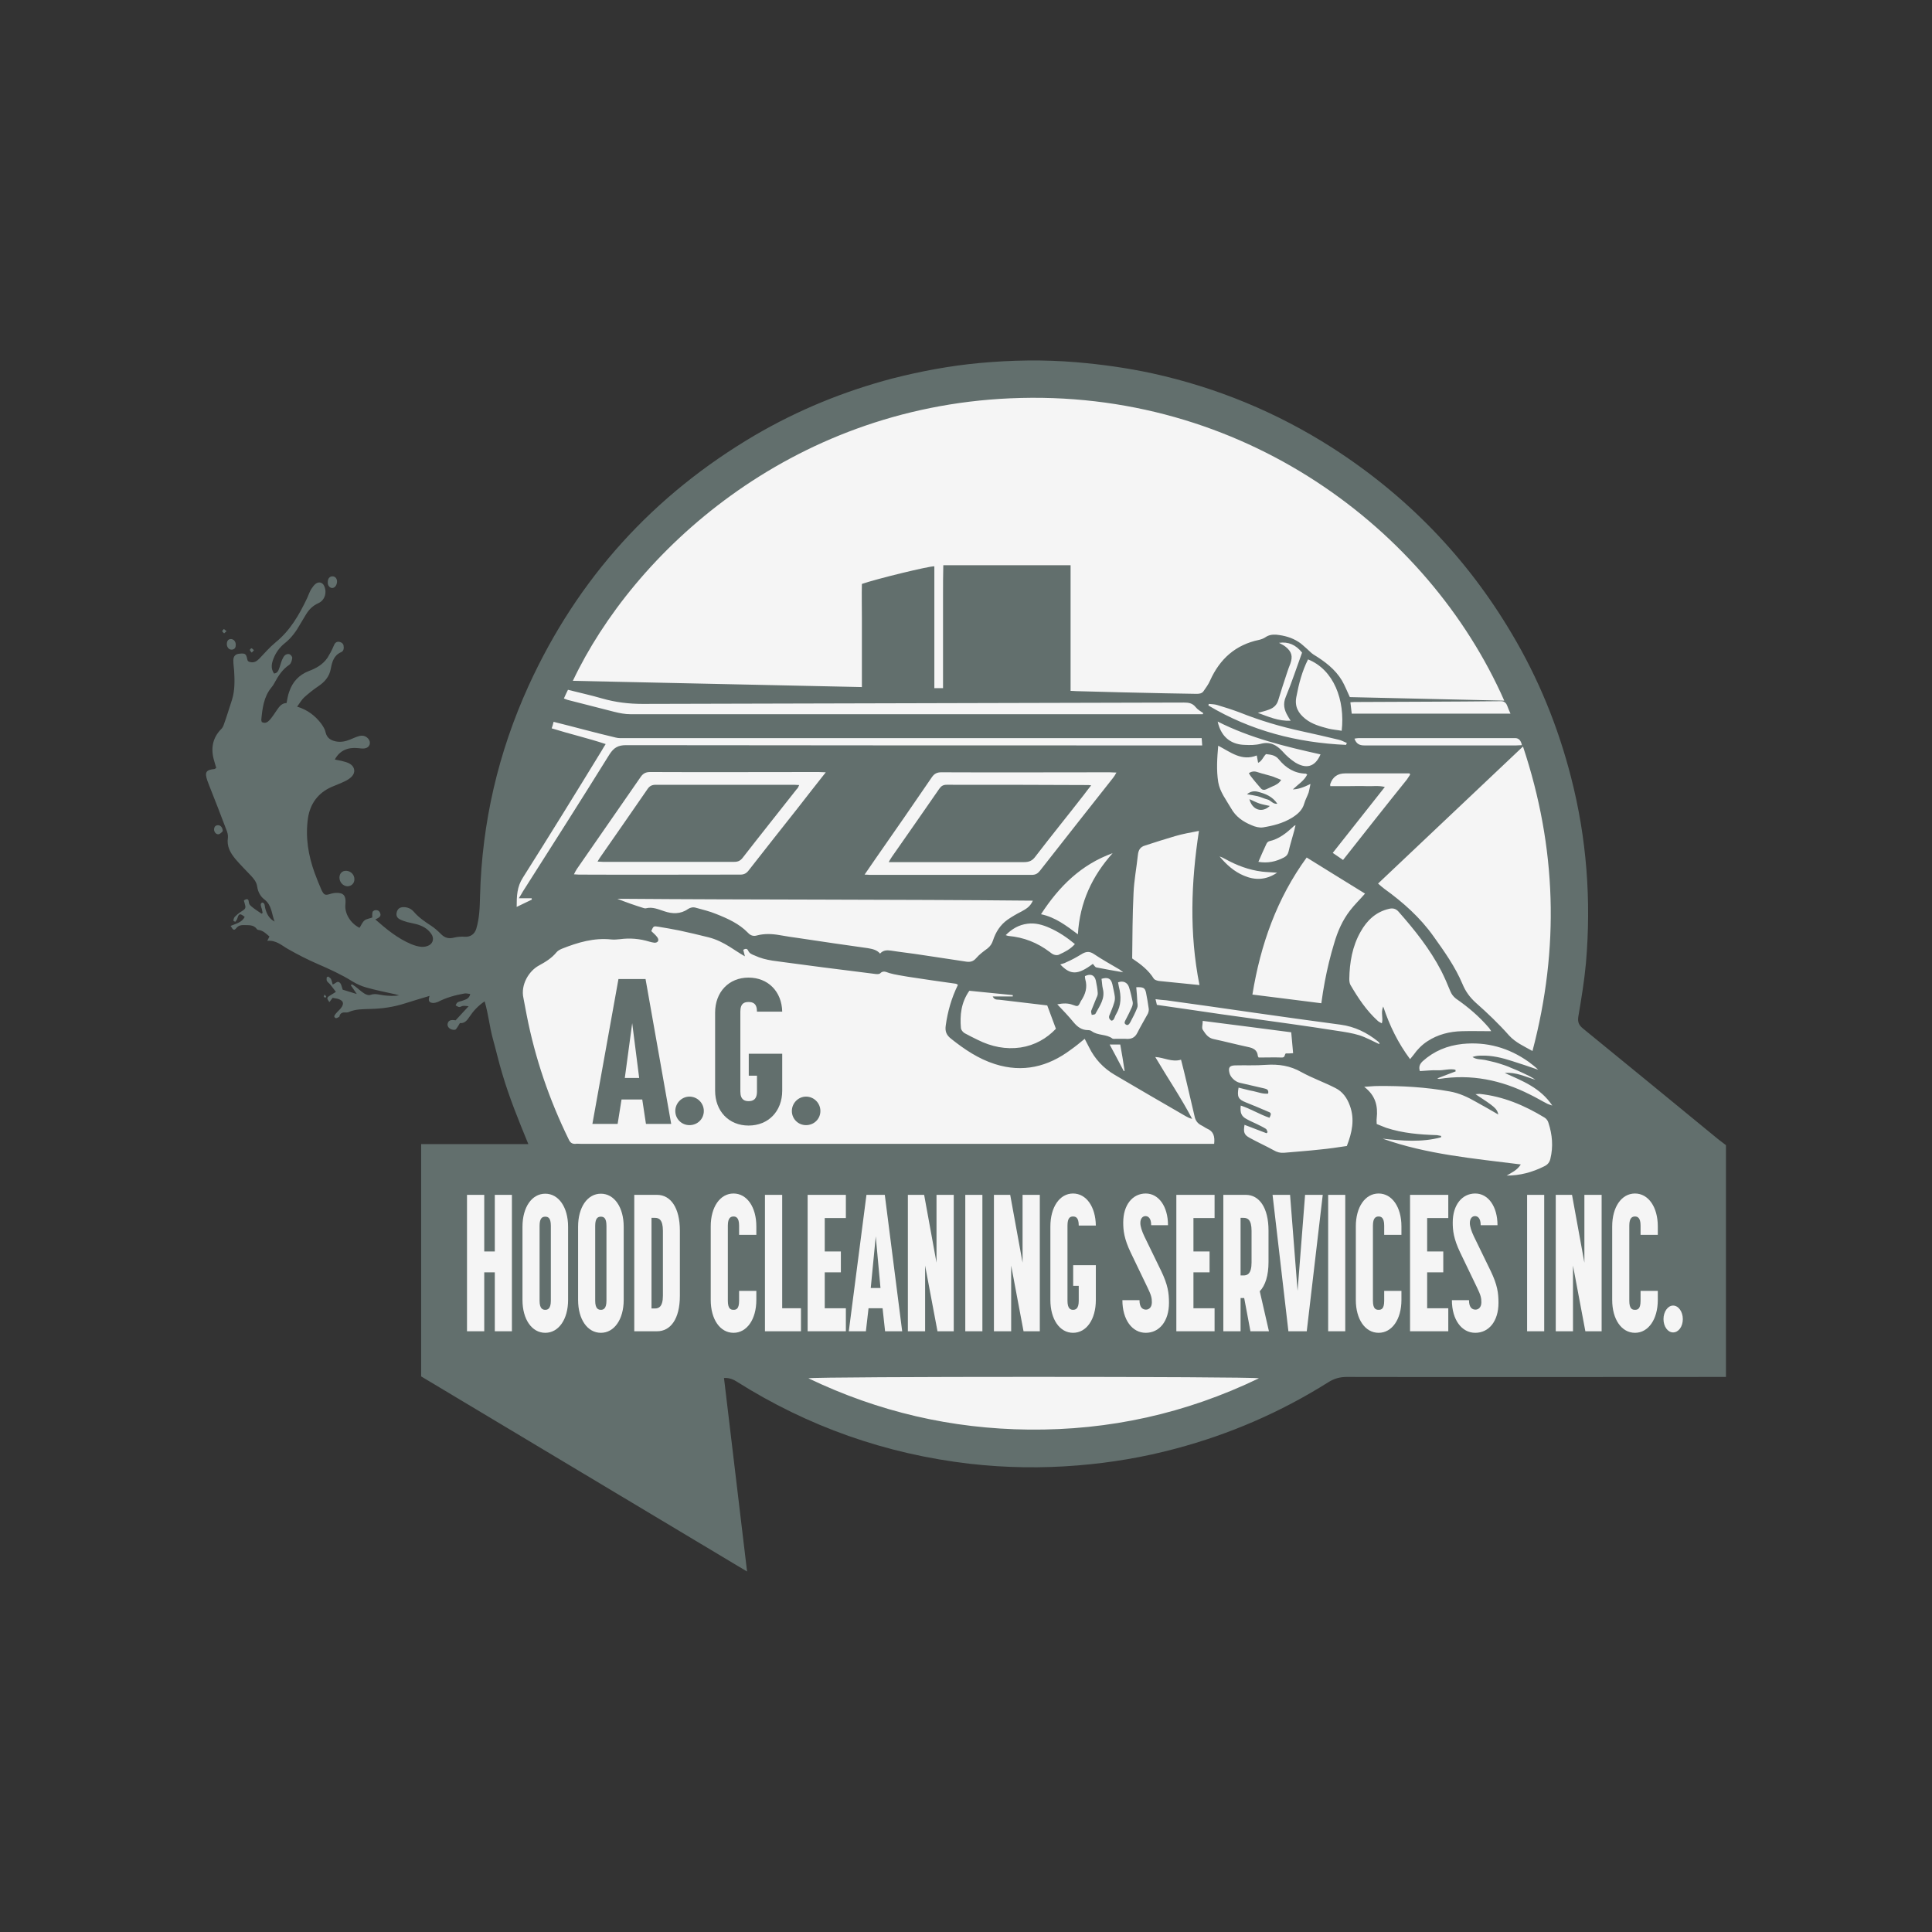 <?xml version="1.0" encoding="UTF-8"?> <svg xmlns="http://www.w3.org/2000/svg" id="a" viewBox="0 0 300 300"><rect x="0" y="0" width="300" height="300" fill="#333333" stroke="none"/><defs><style>.b{fill:#f5f5f5;}.c{fill:#626f6d;}</style></defs><path class="b" d="M242.762,141.978c0,5.68-3.566,20.275-1.961,25.501,6.017,19.588-4.652,13.337-6.253,16.17-13.91,24.612-43.747,40.601-74.059,40.601-45.438,0-82.273-36.835-82.273-82.273s36.835-82.273,82.273-82.273,82.273,36.835,82.273,82.273Z"></path><path class="c" d="M53.806,135.219c-.632-.042-1.096.379-1.096,1.054,0,.716.548,1.306,1.222,1.349.632,0,1.096-.464,1.096-1.054.042-.716-.548-1.306-1.222-1.349Z"></path><path class="c" d="M51.572,91.308c.379,0,.716-.379.759-.927.042-.506-.253-.885-.716-.885-.421,0-.716.337-.716.885-.042.506.253.885.674.927Z"></path><path class="c" d="M36.022,100.874c.464-.042.59-.379.59-.759,0-.506-.337-.885-.759-.885s-.632.295-.632.843c.042.506.379.843.801.801Z"></path><path class="c" d="M33.873,128.139c-.421,0-.59.253-.632.59-.042.464.379.927.759.801.253-.084.464-.337.59-.464,0-.548-.337-.927-.716-.927Z"></path><path class="c" d="M39.099,101.337c.084-.126.211-.211.337-.379-.169-.126-.295-.295-.379-.295-.084,0-.295.211-.253.295.042.126.169.253.295.379h-0Z"></path><path class="c" d="M34.8,98.345c.126-.084.211-.211.379-.337-.169-.126-.295-.253-.421-.337-.084.126-.253.253-.253.337.042.126.211.253.295.337Z"></path><path class="c" d="M50.392,154.435c-.042.169-.126.253-.126.295.042.084.169.169.253.211.042-.084.169-.169.126-.211-.042-.084-.126-.169-.253-.295Z"></path><path class="c" d="M114.025,133.828c.548,0,.927-.169,1.264-.59,2.781-3.582,5.647-7.164,8.428-10.704.169-.126.253-.337.379-.632-.337,0-.59-.042-.801-.042h-21.45c-.59,0-.969.169-1.306.674-2.402,3.498-4.846,6.995-7.248,10.451-.169.211-.295.464-.506.801.379,0,.59.042.801.042,0,0,20.438,0,20.438,0Z"></path><path class="c" d="M146.98,121.86c-.548,0-.843.211-1.138.632-2.444,3.54-4.888,7.038-7.333,10.535-.126.211-.295.421-.506.843h20.986c.801,0,1.306-.211,1.77-.843,2.486-3.245,5.057-6.405,7.543-9.608.337-.464.674-.885,1.138-1.475-.337-.042-.464-.042-.59-.042-7.333-.042-14.581-.042-21.871-.042Z"></path><path class="c" d="M195.779,122.408c.211.253.506.295.801.169.379-.169.716-.337,1.096-.506.464-.211.885-.379,1.264-.969-.464-.169-.885-.379-1.264-.506-.759-.253-1.559-.421-2.318-.674-.464-.169-.885-.211-1.433.126.084.169.169.295.253.421.506.674,1.054,1.306,1.601,1.939h0Z"></path><path class="c" d="M196.79,124.136c.548.126.843.759,1.559.674-.759-1.138-1.854-1.559-2.992-1.854-.59-.169-1.18-.084-1.728.379.548.084,1.096.169,1.643.295.506.126,1.011.379,1.517.506h-0Z"></path><path class="c" d="M194.009,124.094c.421,1.686,1.981,2.191,3.161,1.053-.548-.126-1.096-.211-1.601-.379-.506-.169-.969-.421-1.559-.674h-0Z"></path><polygon class="c" points="194.009 124.094 194.009 124.094 194.009 124.094 194.009 124.094"></polygon><path class="c" d="M266.744,176.854l-0-0c-6.995-5.731-13.949-11.462-20.944-17.151-.674-.548-.843-1.054-.716-1.854.464-2.739.927-5.52,1.18-8.302.843-9.735.126-19.385-2.318-28.867-2.023-7.88-5.057-15.339-9.229-22.335-6.995-11.799-16.309-21.408-27.855-28.824-8.639-5.52-17.952-9.355-27.939-11.547-3.877-.843-7.838-1.391-11.799-1.728-5.015-.421-10.03-.337-15.044.126-4.551.421-9.06,1.264-13.527,2.402-7.501,1.981-14.623,4.888-21.323,8.807-15.761,9.271-27.518,22.208-35.146,38.896-4.72,10.367-7.248,21.239-7.543,32.659-.042,1.728-.084,3.413-.59,5.099-.253.801-.885,1.264-1.728,1.222-.548-.042-1.138,0-1.686.126-.801.211-1.433.084-2.023-.506-.506-.506-1.011-.969-1.601-1.348-.969-.632-1.896-1.264-2.655-2.149-.421-.506-1.054-.759-1.728-.716-.506.042-.801.295-.927.801-.126.464.042.843.421,1.054.379.211.801.337,1.222.464.506.126,1.011.211,1.475.337.885.253,1.686.674,2.233,1.475.464.632.337,1.391-.295,1.77-.379.211-.843.295-1.264.253-.506-.042-1.054-.211-1.559-.421-2.107-.885-3.835-2.318-5.563-3.835.716-.295.927-.548.759-.969-.126-.379-.421-.506-.801-.464-.126.042-.379.169-.379.295-.084.295-.042.632-.042.843-.421.169-.927.211-1.222.464-.337.295-.506.759-.759,1.138-1.391-.674-2.36-2.233-2.191-3.666.084-.927-.084-1.517-.716-1.686-.464-.126-1.011-.084-1.475.042-.927.295-1.096.295-1.517-.548-.379-.843-.716-1.728-1.054-2.613-1.011-2.781-1.475-5.605-1.054-8.555.337-2.233,1.559-3.919,3.666-4.846.674-.295,1.391-.548,2.065-.885.379-.169.759-.421,1.054-.716.632-.632.506-1.517-.253-1.981-.379-.253-.885-.337-1.306-.464-.337-.084-.674-.126-1.054-.211.759-1.433,2.065-1.938,3.624-1.77.337.042.674.084,1.011.042.801-.126,1.054-.927.548-1.517-.421-.464-.927-.548-1.475-.379-.464.126-.885.337-1.306.506-.716.295-1.475.464-2.276.295-.759-.169-1.349-.506-1.559-1.391-.084-.464-.379-.927-.674-1.349-.927-1.222-2.107-2.149-3.751-2.655.421-.548.716-1.096,1.138-1.475.674-.59,1.391-1.18,2.149-1.686,1.011-.674,1.728-1.517,1.938-2.697.211-1.096.464-2.107,1.644-2.613.379-.169.421-.632.337-1.054-.126-.379-.421-.506-.759-.548-.506,0-.632.337-.801.716-.253.632-.59,1.222-.927,1.77-.716,1.054-1.77,1.643-2.908,2.065-1.517.59-2.528,1.686-3.034,3.203-.211.548-.295,1.18-.421,1.77-.716,0-1.096.506-1.475,1.054-.337.506-.674,1.011-1.054,1.475-.337.379-.716.716-1.306.421-.042-.126-.084-.253-.084-.337.169-1.77.379-3.582,1.559-5.015.211-.253.379-.506.506-.759.59-1.096,1.222-2.065,2.276-2.781.295-.211.421-.674.464-1.054.042-.169-.211-.506-.421-.59-.211-.084-.548,0-.716.169-.211.169-.337.506-.464.759-.169.421-.253.843-.421,1.264-.126.379-.295.759-.801.801-.548-.801-.379-1.559-.084-2.318.379-.969.969-1.77,1.77-2.402,1.011-.801,1.77-1.854,2.402-2.992.295-.506.59-.969.885-1.475.464-.759,1.054-1.349,1.896-1.728,1.054-.464,1.391-1.728.885-2.739-.253-.506-.801-.632-1.264-.295-.295.211-.506.548-.716.843-.253.421-.421.927-.632,1.391-1.222,2.571-2.613,5.015-4.888,6.869-.927.759-1.728,1.686-2.571,2.571-.379.379-.801.632-1.349.506-.295-.042-.464-.169-.506-.506-.169-.801-.337-.885-1.18-.801-.632.042-.969.379-.969,1.054,0,.548.084,1.054.126,1.601.084,1.517.126,3.034-.337,4.509-.421,1.264-.801,2.571-1.264,3.835-.084.253-.211.506-.379.674-1.433,1.433-1.686,3.161-1.096,5.057.084.337.211.674.295,1.011-.169.084-.211.169-.295.169-1.306.126-1.517.506-1.096,1.77.084.211.169.421.253.674.927,2.318,1.812,4.636,2.697,6.953.169.379.295.885.253,1.264-.211,1.348.379,2.36,1.18,3.329.759.885,1.601,1.728,2.402,2.571.464.506.885,1.011.969,1.728.126.801.506,1.517,1.138,1.981,1.138.885,1.096,2.233,1.559,3.413-.885-.464-1.264-1.264-1.475-2.149-.042-.211-.042-.421-.126-.59-.042-.084-.211-.211-.295-.211-.084,0-.253.169-.253.253,0,.253.084.506.169.759.042.211.084.421.126.59-.042.042-.126.084-.169.126-.464-.337-.969-.632-1.433-1.011-.253-.211-.506-.379-.548-.801-.042-.59-.379-.506-.759-.253.042.169.042.253.084.337.253.885.253.927-.548,1.433-.337.211-.632.464-.927.759-.126.126-.211.379-.253.59,0,.042.169.169.295.211.126-.169.295-.337.337-.548.211-.759.421-.801,1.138-.211-.464.885-1.391,1.054-2.191,1.391.421.716.548.759.927.295.295-.337.632-.421,1.054-.421.759.042,1.559-.126,2.107.632.042.084.169.126.253.126.716.084,1.18.59,1.686,1.011-.084.211-.169.337-.337.674,1.391-.126,2.233.716,3.203,1.264,1.475.843,3.034,1.644,4.593,2.318,1.854.801,3.708,1.644,5.394,2.697.674.421,1.433.759,2.191.969,1.475.421,2.992.716,4.509,1.054.211.042.379.126.59.169-.801.126-1.559.084-2.36,0-.674-.084-1.349-.337-2.065-.084-.295.126-.759-.042-1.054-.253-.464-.295-.885-.716-1.349-1.054-.169-.126-.337-.211-.506-.337-.042.042-.126.126-.169.169.253.379.548.759.927,1.348-.927-.295-1.686-.506-2.191-.674-.169-.506-.211-.843-.421-1.054-.379-.421-.716.126-1.138.253-.084-.295-.126-.59-.253-.843-.084-.169-.253-.253-.421-.379-.042-.042-.211.084-.253.126,0,.169-.042.421.042.548.126.211.379.379.548.59.253.337.506.674.843,1.096-.421.253-.716.464-1.011.632-.421.295-.421.379,0,.969.169-.211.295-.421.506-.674.295.084.632.084.969.211.632.253.801.59.464,1.18-.253.421-.674.716-.969,1.096-.084.126-.211.253-.211.421,0,.084.169.253.253.253.169,0,.337-.126.506-.211.042,0,.042-.042.042-.084.126-.548.548-.632,1.011-.59.126,0,.295,0,.379-.042,1.096-.506,2.276-.464,3.456-.506,1.812-.042,3.54-.295,5.268-.843,1.264-.379,2.528-.801,3.877-1.18-.253.759-.084,1.054.548,1.096.253,0,.548-.084.759-.169,1.306-.674,2.697-1.054,4.13-1.306.253-.042.548.042.885.084-.169.759-.716.843-1.138,1.011-.295.126-.59.126-.843.295-.126.084-.211.295-.295.464.211.084.379.253.59.253.169,0,.379-.169.548-.169.211-.042.421,0,.885.042-.759.801-1.349,1.475-2.023,2.191-.716-.126-1.096,0-1.222.464-.126.421.169.843.674.969.169.042.464.084.59-.042.253-.295.421-.632.632-.969.674.084,1.096-.379,1.475-.969.59-.885,1.306-1.686,2.36-2.402.59,2.023.759,3.919,1.264,5.773.506,1.812.927,3.666,1.475,5.478.548,1.854,1.18,3.666,1.854,5.436.674,1.77,1.391,3.54,2.191,5.478h-16.646v36.073c16.772,10.03,33.586,20.101,50.611,30.299-1.222-10.156-2.402-20.101-3.582-30.047.618-.056,1.25.112,1.896.506,11.125,7.038,23.22,11.294,36.283,12.811,5.563.632,11.167.716,16.772.253,5.141-.421,10.198-1.264,15.213-2.613,8.386-2.233,16.266-5.647,23.641-10.282.927-.59,1.812-.843,2.908-.843,19.132.042,38.306,0,57.438,0h1.433v-35.988c-.421-.337-.843-.632-1.264-.969h0ZM237.962,163.2v0c-1.348-.759-2.613-1.306-3.624-2.402-1.601-1.812-3.371-3.498-5.183-5.099-.927-.843-1.601-1.77-2.065-2.908-1.138-2.697-2.823-5.057-4.509-7.417-2.065-2.908-4.72-5.268-7.585-7.333-.337-.253-.632-.506-1.011-.843,7.501-7.08,14.918-14.117,22.503-21.281,5.225,15.676,5.689,31.311,1.475,47.282h-0ZM214.574,158.902l-0.0 0c-.211-.126-.464-.211-.632-.379-1.77-1.601-3.076-3.582-4.256-5.605-.126-.253-.169-.59-.169-.885.042-2.571.464-5.099,1.77-7.375.969-1.728,2.36-3.076,4.425-3.54.548-.126,1.011-.042,1.433.421,2.528,2.866,4.888,5.815,6.658,9.229.506,1.011.969,2.065,1.391,3.118.211.506.464.843.885,1.18,1.896,1.306,3.624,2.781,5.141,4.551.084.084.126.211.337.506-1.644,0-3.118-.042-4.551,0-1.896.042-3.751.506-5.352,1.559-.843.548-1.559,1.264-2.149,2.107-.169.211-.337.421-.548.674-1.854-2.486-3.161-5.141-4.172-8.175-.421.969.042,1.77-.211,2.613v-0ZM199.656,100.452h0c-.295-.253-.674-.421-1.054-.632,1.433-.211,2.613.295,3.582,1.517-.843,2.318-1.601,4.636-2.528,6.869-.464,1.096-.253,2.023.295,2.95.126.211.253.464.464.759-1.896.084-3.456-.632-5.099-1.222.632-.169,1.18-.295,1.728-.506.716-.253,1.222-.716,1.433-1.433.421-1.391.885-2.823,1.349-4.214.169-.506.337-1.011.548-1.517.379-1.096.211-1.812-.716-2.571ZM203.111,102.391c4.003,1.601,5.773,6.321,5.225,11.083-.674-.126-1.391-.169-2.065-.337-1.264-.337-2.528-.674-3.582-1.517-1.096-.885-1.686-1.896-1.391-3.413.379-2.023.885-3.961,1.812-5.815ZM202.184,113.558c1.896.421,3.793.843,5.689,1.306.421.084.843.337,1.264.506-.042.084-.084.211-.126.295-7.628-.337-14.791-2.191-21.365-6.11,0-.084.042-.169.042-.253.421.042.885.042,1.306.169,1.138.337,2.318.716,3.456,1.138,3.161,1.264,6.405,2.233,9.735,2.95h-0ZM212.172,122.071c-.927-.042-1.812,0-2.739,0h-2.866c0-.169-.042-.253,0-.337.365-1.096,1.138-1.643,2.318-1.643h9.987c.042.084.042.126.084.126v.084c-.169.253-.337.506-.506.759-3.329,4.13-6.574,8.26-9.903,12.474-.59-.421-1.054-.716-1.601-1.096,2.697-3.413,5.352-6.785,8.091-10.24-1.011-.253-1.938-.084-2.866-.126h0ZM205.05,117.14c-.885,2.065-2.318,2.233-3.919,1.264-.716-.464-1.391-1.054-1.981-1.728-.927-1.011-1.938-1.559-3.371-1.18-.801.211-1.686.211-2.486.169-1.812-.042-3.624-.927-4.214-3.624,5.057,2.571,10.493,3.877,15.971,5.099ZM189.163,115.792c1.939,1.011,3.624,2.444,5.984,1.517.084.379.126.716.211,1.138.59-.253.759-.885,1.222-1.348.716.084,1.433.126,1.981.801,1.096,1.349,2.444,2.191,4.214,2.233.042,0,.084.084.211.126-.464.969-1.348,1.475-2.233,2.318.702,0,1.615-.281,2.739-.843-.126.506-.169.927-.295,1.348-.211.59-.506,1.096-.674,1.686-.295,1.054-1.054,1.686-1.938,2.233-1.391.843-2.908,1.222-4.467,1.475-.548.084-1.222-.084-1.77-.337-1.349-.548-2.486-1.349-3.203-2.655-.759-1.306-1.728-2.528-1.981-4.046-.295-1.854-.169-3.708,0-5.647v0ZM201.173,128.139c-.084.295-.126.506-.169.716-.295,1.138-.674,2.276-.927,3.413-.126.464-.337.674-.716.885-1.222.632-2.486.927-3.961.674.421-1.011.843-1.896,1.264-2.823.084-.169.253-.337.421-.379,1.517-.337,2.655-1.264,3.751-2.276.042-.084.126-.126.337-.211h-0ZM190.216,133.365c1.812,1.011,3.708,1.728,5.773,1.981.674.084,1.391.084,2.318.169-1.77,1.18-3.456,1.18-5.141.464-1.517-.632-2.697-1.686-3.793-2.992.253.084.548.211.843.379ZM202.901,133.154c3.034,1.896,6.068,3.751,9.06,5.605-.801.927-1.644,1.728-2.318,2.613-1.18,1.517-1.938,3.245-2.486,5.141-.59,1.938-1.054,3.877-1.433,5.858-.211,1.096-.379,2.191-.548,3.413-3.582-.464-7.08-.885-10.704-1.348,1.264-7.754,3.793-14.918,8.428-21.281h-0ZM235.265,114.612h0c.562,0,.913.365,1.054,1.096-.337,0-.59.042-.885.042h-23.557c-.801,0-1.264-.253-1.559-1.054.253-.042.464-.084.674-.084h24.273-0ZM234.043,109.597c.126.379.295.716.506,1.222h-24.652c-.084-.59-.126-1.18-.211-1.77.421-.042.716-.042,1.011-.042,7.417-.042,14.791-.042,22.208-.126.59-.042.927.169,1.138.716ZM156.883,61.851h0c35.988-1.601,64.939,20.312,76.697,46.945-8.049-.169-16.014-.379-23.978-.548-.421-.885-.759-1.77-1.222-2.571-1.054-1.77-2.697-2.992-4.425-4.046-.337-.211-.632-.548-.969-.843-.464-.379-.885-.843-1.391-1.138-1.054-.674-2.191-.969-3.413-1.096-.632-.042-1.18.042-1.728.421-.253.169-.59.295-.927.379-3.666.759-6.11,2.95-7.627,6.321-.253.59-.632,1.096-1.011,1.643-.253.379-.674.421-1.096.421-1.601-.042-3.161-.042-4.762-.084-4.636-.084-9.313-.211-13.949-.337-.211,0-.464-.042-.843-.042v-19.511h-19.764c-.042,1.559-.042,3.118-.042,4.72v14.37h-1.348v-18.921c-.801-.042-8.934,1.938-11.252,2.739-.042,1.728,0,3.498,0,5.268v10.746c-15.044-.337-29.962-.632-44.88-.969,9.355-19.764,33.46-42.352,67.931-43.869h-0ZM88.193,107.111v-0c1.812.464,3.582.843,5.31,1.349,2.065.59,4.13.843,6.279.843,28.024-.084,56.005-.126,84.029-.211.759,0,1.349.084,1.854.716.295.379.759.632,1.18.927-.042.042-.042.126-.084.169h-88.833c-.885,0-1.728-.169-2.571-.379-2.402-.632-4.846-1.222-7.248-1.854-.169-.042-.295-.126-.548-.211.211-.464.379-.843.632-1.348h-0ZM81.198,136.272c4.13-6.532,8.217-13.148,12.263-19.764.169-.295.337-.59.59-.969-2.781-.927-5.563-1.559-8.386-2.444.126-.337.211-.632.295-1.011,1.643.421,3.203.801,4.762,1.222,1.644.421,3.245.843,4.888,1.222.464.126.927.084,1.391.084h89.592c.042.379.042.674.084,1.138h-1.475c-29.33,0-58.66,0-87.99-.042-1.222,0-1.896.379-2.571,1.433-4.425,7.122-8.934,14.202-13.443,21.281-.169.295-.337.59-.632,1.054h1.981c0,.084.042.126.042.211-.759.379-1.517.716-2.36,1.138-0-1.686.042-3.118.969-4.551h0ZM173.318,161.304l-0.0 0c-.211,0-.464.042-.59-.042-.927-.716-2.233-.421-3.203-1.138-.169-.126-.379-.169-.59-.169-.969,0-1.644-.506-2.233-1.222-.759-.927-1.601-1.812-2.528-2.781.885-.169,1.643-.211,2.402.084.801.295.843.295,1.222-.506,0-.042.042-.042.042-.084.716-1.054,1.054-2.149.674-3.413-.042-.169-.042-.337-.042-.464.885-.421,1.475-.169,1.686.674.126.632.253,1.264.295,1.896.042.295-.084.59-.211.843-.253.674-.548,1.306-.801,1.981-.042.169.042.421.084.632.211-.042.548-.042.59-.211.632-1.18,1.517-2.318,1.138-3.835-.126-.506-.126-1.054-.211-1.559,1.011-.295,1.475-.042,1.686.843.126.632.295,1.264.379,1.896.042.337,0,.716-.126,1.054-.169.59-.421,1.138-.632,1.686-.084.169-.169.379-.126.59.042.169.211.337.337.421.084.042.337-.084.379-.211.169-.253.211-.548.379-.801.801-1.349.801-2.781.421-4.256-.042-.211-.084-.464-.126-.674.759-.295,1.433,0,1.686.716.253.759.421,1.559.59,2.36.042.253-.042.548-.126.759-.295.674-.632,1.349-.969,1.981-.126.253-.295.506,0,.716.337.253.548-.042.716-.337.379-.716.759-1.433,1.054-2.191.126-.253.084-.59.042-.885-.042-.759-.084-1.517-.169-2.36,1.096-.042,1.348.084,1.517.843.169.801.295,1.644.421,2.486.042.253-.042.548-.126.759-.548,1.011-1.138,1.981-1.643,2.992-.421.843-1.054,1.011-1.896.927-.379 0-.885 0-1.391 0l-0-0ZM174.624,166.277c-.042,0-.084.042-.126.042-.716-1.348-1.433-2.739-2.191-4.13h1.644c.253,1.348.464,2.697.674,4.088h-0ZM89.12,135.767c.169-.337.295-.59.464-.843,3.287-4.762,6.616-9.524,9.903-14.286.379-.548.801-.759,1.475-.759,8.723.042,17.446,0,26.17,0,.295,0,.59.042,1.096.042-1.559,1.981-2.992,3.793-4.425,5.647-2.486,3.161-5.015,6.321-7.501,9.524-.337.464-.716.716-1.306.716-8.386,0-16.772.042-25.158,0h0c-.211,0-.379-.042-.716-.042h0ZM160.38,139.854c-.421.969-1.096,1.306-1.77,1.686-.759.379-1.475.801-2.149,1.264-1.138.801-1.854,1.938-2.276,3.245-.169.506-.421.885-.843,1.222-.632.464-1.264.927-1.77,1.517-.506.59-1.054.632-1.728.506-2.233-.337-4.467-.674-6.7-1.011-1.601-.253-3.203-.421-4.804-.674-.632-.084-1.18-.084-1.686.464-.506-.59-1.18-.716-1.896-.843-3.582-.506-7.122-1.011-10.704-1.559-1.011-.126-1.981-.295-2.992-.464-1.18-.211-2.36-.253-3.498.042-.548.169-1.011.042-1.433-.421-1.349-1.391-3.118-2.191-4.93-2.908-1.011-.421-2.107-.674-3.161-.969-.421-.126-.843-.042-1.222.211-1.138.801-2.444.759-3.666.337-.927-.295-1.812-.716-2.823-.464-.126.042-.295,0-.421-.042-1.349-.421-2.697-.885-4.046-1.433,21.492.169,42.942.084,64.518.295h0ZM167.882,148.198c.674-.421,1.222-.548,1.938-.084,1.306.885,2.697,1.643,4.046,2.444.126.084.253.211.548.421-1.517-.253-2.866-.506-4.172-.759-.211-.042-.337-.337-.548-.548-2.318,1.728-3.456,1.77-5.057.084.337-.126.674-.169.927-.337.801-.337,1.559-.759,2.318-1.222h-0ZM167.376,145.08c-1.812-1.348-3.498-2.655-5.731-3.118,2.823-4.341,6.237-7.712,11.125-9.482-3.161,3.54-5.099,7.585-5.394,12.6h-0ZM172.854,120.764c-3.793,4.804-7.585,9.608-11.378,14.454-.337.421-.674.632-1.264.632h-25.158c-.211,0-.379-.042-.801-.042.674-.969,1.222-1.77,1.77-2.571,2.908-4.172,5.815-8.344,8.681-12.558.379-.548.801-.759,1.475-.759,8.681.042,17.404,0,26.085,0,.337,0,.632.042,1.096.042-.211.379-.337.59-.506.801ZM150.519,153.845c2.233.211,4.467.464,6.743.674v.211h-3.118c.295.59.716.464,1.011.506,2.486.295,5.015.59,7.459.885.464,1.264.885,2.402,1.348,3.624-1.433,1.517-3.287,2.571-5.478,2.908-2.318.337-4.551-.126-6.658-1.18-.674-.337-1.391-.674-2.065-1.054-.253-.169-.506-.464-.548-.759-.169-1.981-0-3.961,1.306-5.815h0ZM163.667,148.24h-0c-.253-.084-.464-.253-.674-.421-1.896-1.433-4.003-2.276-6.405-2.486-.084,0-.169-.042-.421-.126,1.011-1.011,2.065-1.601,3.371-1.77,1.222-.169,2.36.169,3.413.632,1.433.632,2.697,1.475,3.961,2.528-.716.801-1.559,1.222-2.402,1.601-.253.169-.59.126-.843.042h0ZM175.804,148.83c.042-3.371.042-6.743.211-10.156.084-1.981.464-3.919.674-5.9.084-.801.379-1.264,1.096-1.475,1.559-.506,3.118-1.011,4.72-1.475,1.138-.337,2.36-.548,3.666-.801-1.222,7.965-1.517,15.887.084,23.936-2.191-.211-4.214-.421-6.279-.632-.295-.042-.674-.169-.801-.337-.801-1.306-1.981-2.233-3.371-3.161h-0ZM90.174,177.613c-.253,0-.548-.042-.801,0-.548.042-.843-.211-1.054-.674-3.034-6.195-5.225-12.6-6.532-19.301-.169-.885-.337-1.77-.506-2.655-.464-2.065.843-4.214,2.402-5.057,1.011-.548,1.981-1.138,2.739-2.065.211-.253.548-.421.843-.548,2.444-.969,4.973-1.728,7.67-1.433.421.042.885,0,1.306-.042,1.559-.211,3.076-.084,4.593.379.253.084.506.126.801.169.506,0,.759-.337.464-.801-.253-.379-.632-.674-.969-1.011.337-.759.337-.801,1.096-.674,1.096.169,2.191.379,3.287.59,1.517.337,3.034.674,4.509,1.054,1.18.295,2.276.843,3.287,1.475.759.464,1.517,1.011,2.36,1.475-.084-.337-.169-.632-.253-1.011.295-.169.59-.253.759.126.211.464.59.59,1.011.759,1.77.843,3.708.885,5.605,1.18,3.371.464,6.743.885,10.114,1.306,1.011.126,2.023.253,2.992.379.253.042.632.042.759-.084.506-.506.927-.211,1.475-.042.885.253,1.854.379,2.781.548,2.486.379,5.015.759,7.501,1.096.084,0,.169.084.337.169-1.011,2.065-1.601,4.172-1.896,6.321-.126.885.084,1.475.843,2.065,2.065,1.644,4.256,3.118,6.785,3.919,4.341,1.391,8.26.421,11.8-2.233.716-.506,1.391-1.054,2.149-1.686.253.506.464.885.674,1.306.899,1.826,2.233,3.259,4.003,4.298,3.666,2.149,7.333,4.298,10.999,6.405.295.169.632.337,1.011.421-1.728-3.287-3.793-6.321-5.731-9.608,1.391.084,2.571.843,4.003.421.295,1.18.59,2.276.843,3.413.421,1.812.843,3.582,1.264,5.394.126.632.464,1.096,1.054,1.391.295.126.59.379.885.506,1.011.421,1.222,1.222,1.096,2.36h-98.357v0ZM186.761,158.523c4.678.59,9.187,1.18,13.738,1.77.084,1.054.211,2.107.295,3.245-.421.042-.759.042-1.138.042-.211.169-.084.632-.59.632-1.222-.042-2.402,0-3.624,0-.042-.084-.126-.169-.126-.253-.084-.927-.716-1.222-1.559-1.391-1.77-.379-3.54-.843-5.31-1.222-.843-.169-1.264-.801-1.644-1.391-.253-.295-.042-.843-.042-1.433v-0ZM159.748,221.987c-11.968-.126-23.304-2.739-34.218-7.965,1.011-.295,68.985-.295,69.954,0-11.378,5.478-23.22,8.091-35.736,7.965h0ZM209.138,177.95c-1.433.211-2.781.421-4.172.548-1.854.211-3.751.337-5.605.506-.548.042-1.054-.084-1.559-.379-1.222-.674-2.528-1.264-3.751-1.938-.843-.464-1.011-.843-.801-2.023,1.18.464,2.318.885,3.413,1.306l.169-.169c-.084-.169-.126-.421-.253-.506-.464-.295-.927-.506-1.433-.759-.506-.253-1.054-.464-1.559-.759-.801-.421-1.054-.927-.927-2.107,1.559.506,2.95,1.391,4.467,1.896.295-.59.295-.759-.169-.927-1.18-.506-2.36-1.011-3.54-1.475-1.138-.464-1.348-.843-1.096-2.276.759.169,1.559.421,2.318.548.759.169,1.475.464,2.276.379.126-.59-.211-.716-.59-.801-1.264-.295-2.571-.59-3.835-.885-.716-.169-1.475-.885-1.601-1.601-.169-.759.042-1.054.843-1.096,1.601-.042,3.245.042,4.846-.084,1.981-.126,3.751.126,5.52,1.138,1.686.927,3.498,1.559,5.225,2.444,1.138.548,1.854,1.559,2.276,2.739.801,2.149.337,4.214-.464,6.279h0-0ZM207.747,160.082c-2.444-.379-4.93-.759-7.375-1.096-3.624-.506-7.248-1.011-10.872-1.517-3.245-.464-6.532-.969-9.861-1.433-.042-.253-.126-.506-.211-.885.59.084,1.096.126,1.644.169,4.551.632,9.102,1.264,13.696,1.938,4.467.632,8.934,1.264,13.401,1.854,2.191.295,4.088,1.222,5.815,2.613.084.084.169.169.253.295-.042.042-.084.084-.126.084-1.011-.464-1.981-1.011-3.034-1.349-1.096-.337-2.233-.506-3.329-.674h-0ZM240.743,179.93c-.126.548-.421.927-.969,1.18-1.854.927-3.751,1.433-5.815,1.433.759-.464,1.601-.801,2.191-1.728-7.333-.927-14.581-1.559-21.45-4.003,3.034.337,6.068.59,9.06-.211,0-.084,0-.169.042-.211-.211-.042-.464-.084-.674-.126-2.655-.084-5.31-.295-7.88-1.138-.464-.169-.927-.379-1.475-.59,0-.295-.042-.59,0-.885.211-1.896-.169-3.54-1.939-4.888.801-.042,1.433-.126,2.023-.126,3.793-.042,7.543.169,11.252.843,1.475.253,2.823.885,4.13,1.643,1.138.632,2.276,1.264,3.413,1.939-.169-.885-.506-1.18-3.54-3.161.295,0,.464-.042.632-.042,3.666.379,6.953,1.77,10.072,3.666.295.169.548.506.632.843.59,1.812.759,3.666.295,5.563h0-0ZM240.322,171.418h0c-.927-.464-1.812-1.011-2.781-1.475-4.425-2.233-9.102-3.203-14.075-2.402-.042,0-.126-.042-.295-.084,1.011-.379,1.938-.759,2.866-1.096,0-.084-.042-.169-.042-.253-.885-.211-1.812.126-2.739.084-.927-.042-1.854.084-2.781.126-.211-.674,0-1.096.421-1.517,1.77-1.601,3.835-2.444,6.195-2.697,3.751-.379,7.206.59,10.282,2.781.506.379,1.011.759,1.475,1.222-1.348-.464-2.697-.927-4.046-1.348-1.559-.506-3.118-.885-4.762-.843-.464,0-.927.042-1.391.211.59.421,1.306.337,1.938.464.674.169,1.391.295,2.065.506s1.348.421,1.981.716c.674.253,1.306.548,1.938.843.632.295,1.264.59,1.854,1.011-1.559-.464-3.034-1.222-4.762-1.054,2.697,1.222,5.52,2.276,7.375,5.057-.337-.126-.548-.169-.716-.253h-0Z"></path><path class="c" d="M96.034,152.024l-4.047,22.497h3.919l.605-3.792h3.218l.574,3.792h3.919l-3.983-22.497h-4.206ZM97.021,167.382l1.147-8.508,1.083,8.508h-2.231 0Z"></path><path class="c" d="M107.059,170.282c-1.211,0-2.199,1.02-2.199,2.23,0,1.243.988,2.199,2.199,2.199,1.243,0,2.23-.956,2.23-2.199,0-1.211-.988-2.23-2.23-2.23Z"></path><path class="c" d="M116.237,155.592c.605,0,1.306.16,1.306,1.498h3.919c-.064-3.122-2.199-5.289-5.226-5.289-3.059,0-5.194,2.23-5.194,5.449v12.108c0,3.187,2.135,5.417,5.194,5.417,3.091,0,5.226-2.23,5.226-5.417v-5.735h-5.194v3.409h1.275v2.454c0,1.338-.733,1.498-1.306,1.498-.542,0-1.275-.16-1.275-1.498v-12.396c0-1.338.669-1.498,1.275-1.498h0Z"></path><path class="c" d="M125.159,170.282c-1.211,0-2.199,1.02-2.199,2.23,0,1.243.988,2.199,2.199,2.199,1.243,0,2.231-.956,2.231-2.199,0-1.211-.988-2.23-2.231-2.23Z"></path><path class="b" d="M72.516,185.537h2.677v8.791h1.641v-8.791h2.655v21.181h-2.655v-9.15h-1.641v9.15h-2.677v-21.181h0Z"></path><path class="b" d="M81.131,201.858v-11.371c0-3.03,1.447-5.13,3.541-5.13,2.073,0,3.541,2.1,3.541,5.13v11.371c0,3-1.468,5.1-3.541,5.1-2.094,0-3.541-2.1-3.541-5.1ZM84.671,203.388c.367,0,.863-.15.863-1.41v-11.641c0-1.26-.453-1.41-.863-1.41-.41,0-.885.15-.885,1.41v11.641c0,1.26.497,1.41.885,1.41Z"></path><path class="b" d="M89.766,201.858v-11.371c0-3.03,1.447-5.13,3.541-5.13,2.073,0,3.541,2.1,3.541,5.13v11.371c0,3-1.468,5.1-3.541,5.1-2.094,0-3.541-2.1-3.541-5.1ZM93.307,203.388c.367,0,.863-.15.863-1.41v-11.641c0-1.26-.453-1.41-.863-1.41-.41,0-.885.15-.885,1.41v11.641c0,1.26.497,1.41.885,1.41Z"></path><path class="b" d="M98.488,185.537h3.541c2.094,0,3.541,1.98,3.541,5.55v10.141c0,3.57-1.447,5.49-3.541,5.49h-3.541v-21.181ZM101.705,203.178c.54,0,1.231-.21,1.231-1.98v-10.081c0-1.77-.648-2.01-1.231-2.01h-.54v14.071h.54Z"></path><path class="b" d="M110.362,201.858v-11.431c0-3,1.447-5.1,3.541-5.1,2.073,0,3.541,2.1,3.541,5.1v1.32h-2.677v-1.44c0-1.26-.497-1.41-.863-1.41-.389,0-.885.15-.885,1.41v11.671c0,1.29.475,1.41.885,1.41.41,0,.863-.12.863-1.41v-1.53h2.677v1.41c0,3-1.468,5.1-3.541,5.1-2.094,0-3.541-2.1-3.541-5.1Z"></path><path class="b" d="M118.781,185.537h2.677v17.611h2.915v3.57h-5.592s0-21.181,0-21.181Z"></path><path class="b" d="M125.409,185.537h5.937v3.6h-3.281v5.191h2.504v3.24h-2.504v5.58h3.281v3.57h-5.937v-21.181Z"></path><path class="b" d="M134.541,185.537h2.85l2.699,21.181h-2.655l-.389-3.57h-2.18l-.41,3.57h-2.655l2.742-21.181h0ZM136.721,199.998l-.734-8.011-.777,8.011h1.511Z"></path><path class="b" d="M140.974,185.537h2.526l1.921,10.531v-10.531h2.677v21.181h-2.526l-1.921-10.2v10.2h-2.677v-21.181Z"></path><path class="b" d="M149.89,185.537h2.655v21.181h-2.655v-21.181Z"></path><path class="b" d="M154.337,185.537h2.526l1.921,10.531v-10.531h2.677v21.181h-2.526l-1.921-10.2v10.2h-2.677v-21.181Z"></path><path class="b" d="M163.102,201.858v-11.401c0-3.03,1.447-5.13,3.519-5.13,2.051,0,3.498,2.04,3.541,4.98h-2.655c0-1.26-.475-1.41-.885-1.41-.41,0-.864.15-.864,1.41v11.671c0,1.26.496,1.41.864,1.41.388,0,.885-.15.885-1.41v-2.31h-.864v-3.21h3.519v5.4c0,3-1.447,5.1-3.541,5.1-2.073,0-3.519-2.1-3.519-5.1h0Z"></path><path class="b" d="M174.285,201.888h2.655c0,1.23.561,1.47,1.014,1.47.432,0,.907-.33.907-1.14,0-.66-.086-1.08-.669-2.28l-2.612-5.43c-1.036-2.16-1.166-3.451-1.166-4.68,0-2.731,1.447-4.501,3.498-4.501,2.008,0,3.454,2.01,3.454,4.92h-2.612c0-1.14-.496-1.41-.885-1.41-.41,0-.798.33-.798,1.08,0,.51.237,1.26.626,2.07l2.612,5.371c1.036,2.16,1.209,3.39,1.209,4.95,0,2.85-1.49,4.65-3.606,4.65s-3.627-2.04-3.627-5.07v0Z"></path><path class="b" d="M182.662,185.537h5.937v3.6h-3.282v5.191h2.504v3.24h-2.504v5.58h3.282v3.57h-5.937v-21.181Z"></path><path class="b" d="M189.958,185.537h3.498c2.073,0,3.519,1.98,3.519,5.55v4.86c0,2.13-.497,3.66-1.36,4.56l1.425,6.211h-2.871l-.972-5.161h-.561v5.161h-2.677v-21.181ZM193.11,198.048c.54,0,1.231-.21,1.231-2.01v-4.92c0-1.77-.648-2.01-1.231-2.01h-.475v8.941h.475Z"></path><path class="b" d="M197.601,185.537h2.72l1.166,14.911,1.166-14.911h2.742l-2.483,21.181h-2.849l-2.461-21.181Z"></path><path class="b" d="M206.236,185.537h2.655v21.181h-2.655v-21.181Z"></path><path class="b" d="M210.532,201.858v-11.431c0-3,1.447-5.1,3.541-5.1,2.073,0,3.541,2.1,3.541,5.1v1.32h-2.677v-1.44c0-1.26-.497-1.41-.864-1.41-.389,0-.885.15-.885,1.41v11.671c0,1.29.475,1.41.885,1.41.41,0,.864-.12.864-1.41v-1.53h2.677v1.41c0,3-1.468,5.1-3.541,5.1-2.094,0-3.541-2.1-3.541-5.1Z"></path><path class="b" d="M218.952,185.537h5.937v3.6h-3.282v5.191h2.504v3.24h-2.504v5.58h3.282v3.57h-5.937v-21.181Z"></path><path class="b" d="M225.45,201.888h2.655c0,1.23.561,1.47,1.014,1.47.432,0,.907-.33.907-1.14,0-.66-.086-1.08-.669-2.28l-2.612-5.43c-1.036-2.16-1.166-3.451-1.166-4.68,0-2.731,1.447-4.501,3.498-4.501,2.008,0,3.454,2.01,3.454,4.92h-2.612c0-1.14-.496-1.41-.885-1.41-.41,0-.798.33-.798,1.08,0,.51.237,1.26.626,2.07l2.612,5.371c1.036,2.16,1.209,3.39,1.209,4.95,0,2.85-1.49,4.65-3.606,4.65s-3.627-2.04-3.627-5.07v0Z"></path><path class="b" d="M237.129,185.537h2.655v21.181h-2.655v-21.181Z"></path><path class="b" d="M241.576,185.537h2.526l1.921,10.531v-10.531h2.677v21.181h-2.526l-1.921-10.2v10.2h-2.677v-21.181Z"></path><path class="b" d="M250.341,201.858v-11.431c0-3,1.447-5.1,3.541-5.1,2.073,0,3.541,2.1,3.541,5.1v1.32h-2.677v-1.44c0-1.26-.497-1.41-.864-1.41-.389,0-.885.15-.885,1.41v11.671c0,1.29.475,1.41.885,1.41.41,0,.864-.12.864-1.41v-1.53h2.677v1.41c0,3-1.468,5.1-3.541,5.1-2.094,0-3.541-2.1-3.541-5.1Z"></path><path class="b" d="M258.307,204.828c0-1.14.669-2.1,1.49-2.1.842,0,1.511.96,1.511,2.1,0,1.17-.669,2.07-1.511,2.07-.82,0-1.49-.9-1.49-2.07Z"></path></svg> 